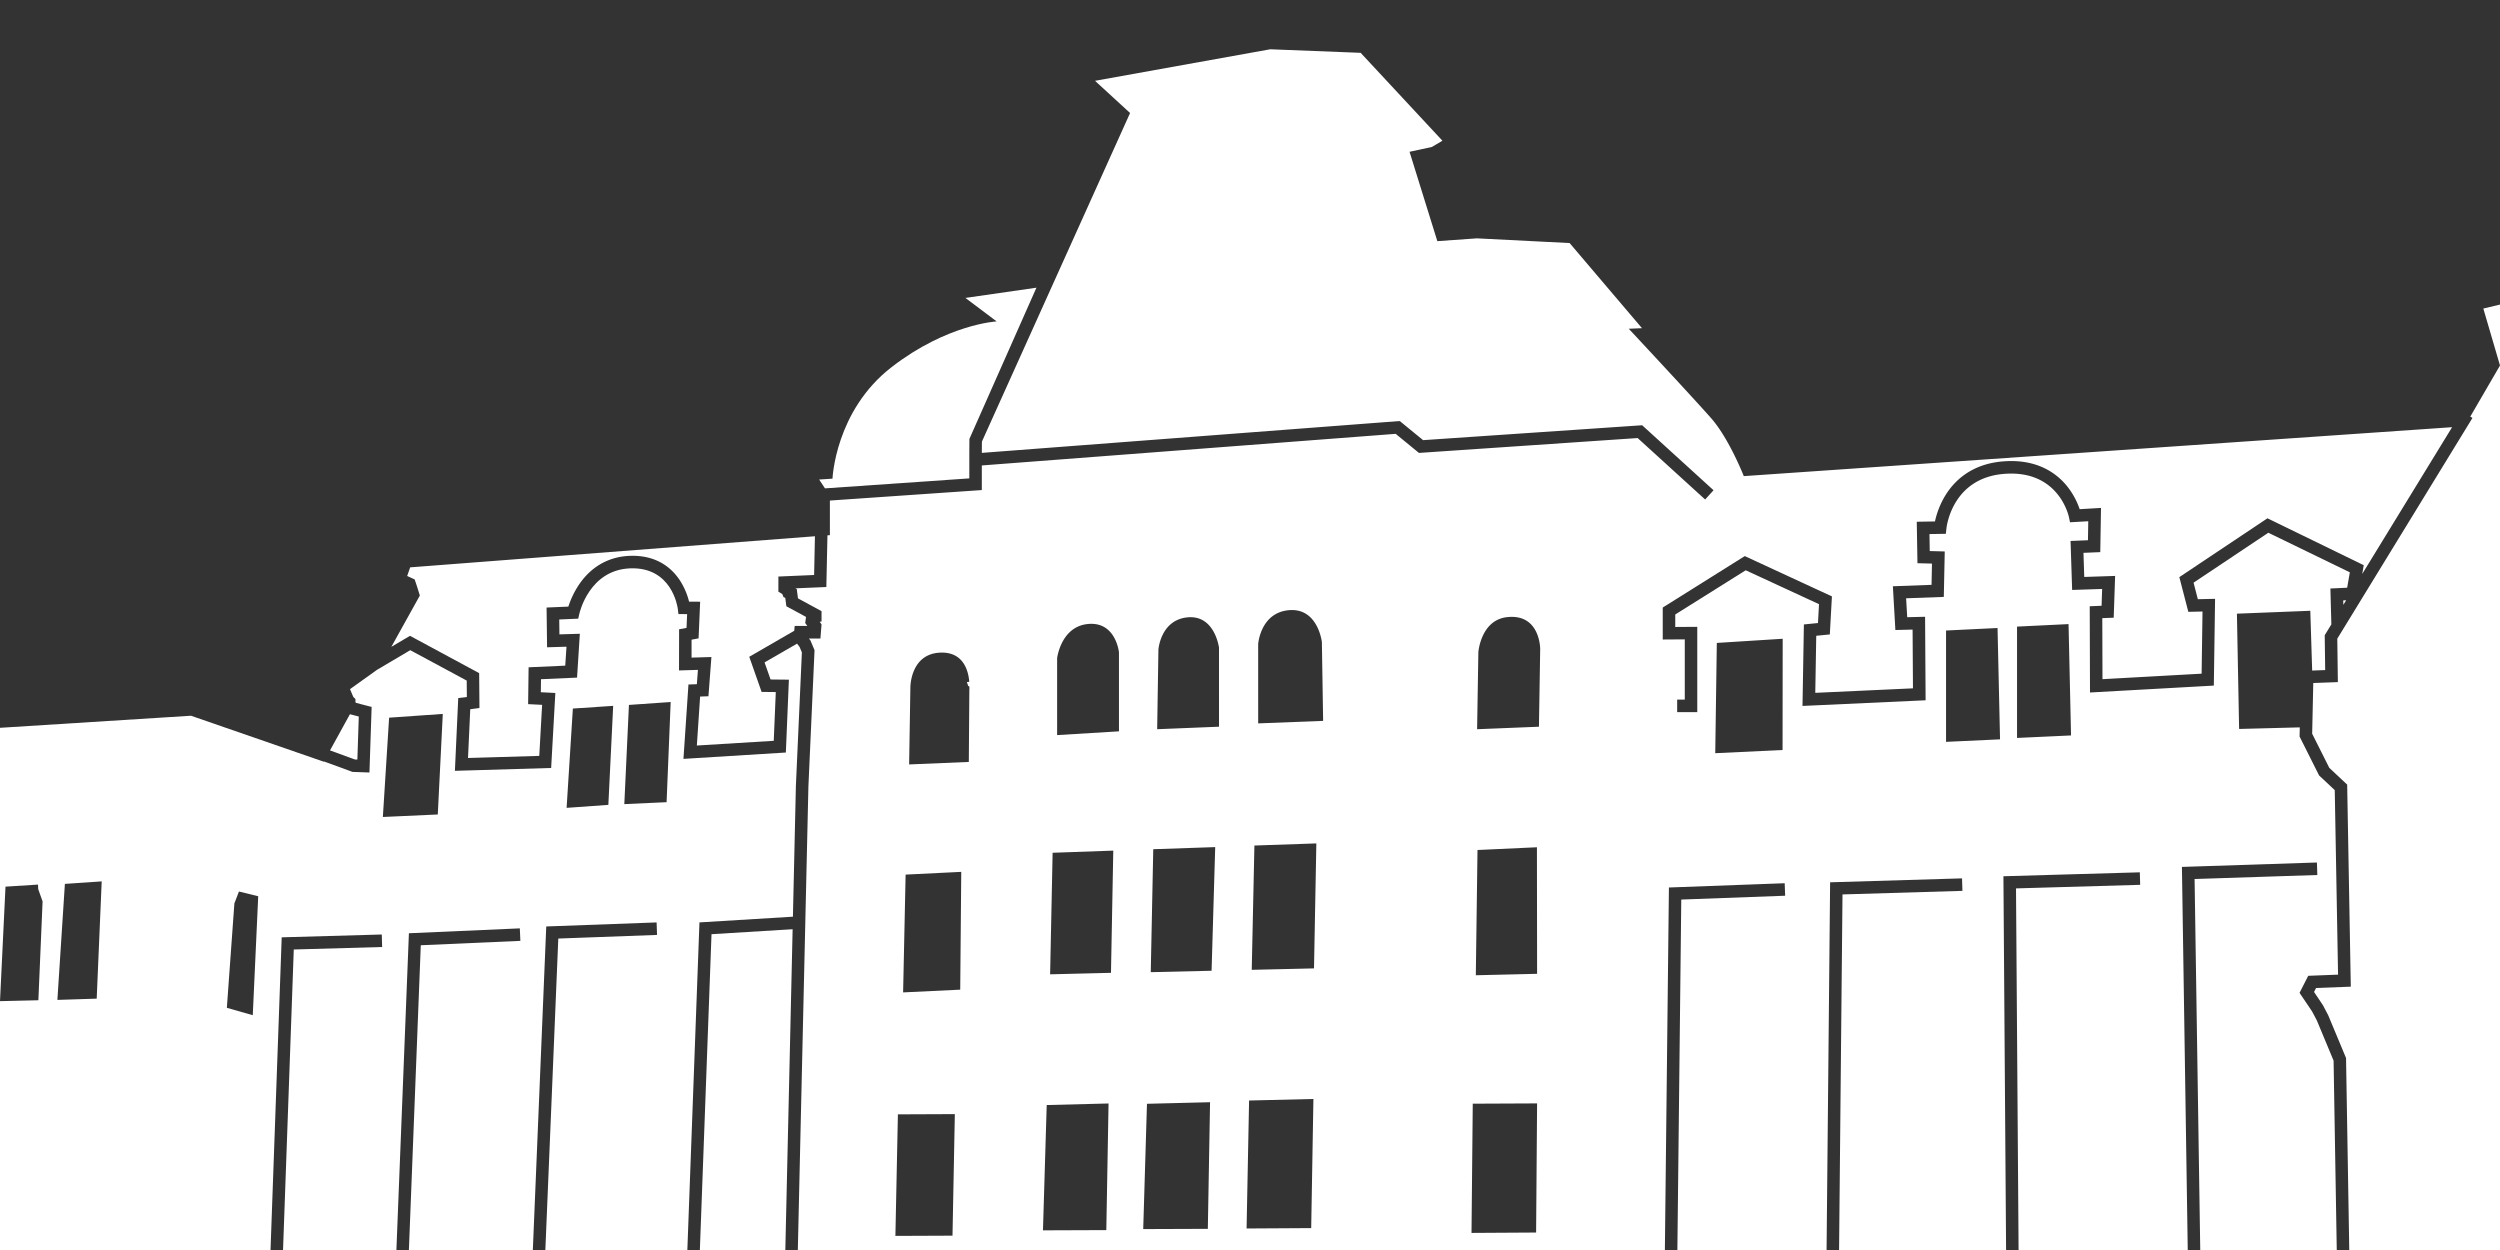 <?xml version="1.0" encoding="UTF-8"?>
<svg xmlns="http://www.w3.org/2000/svg" id="Layer_3" data-name="Layer 3" viewBox="0 0 2000 1000">
  <rect x="0" y="0" width="2000" height="1000" fill="#333333" stroke="none"/>
  <title>pearce-roofline-with-windows-v3-flat</title>
  <path d="M1205.45,493.77c-20.9,2.43-22.81,28-22.81,28l-1,61.64,49.47-2,1-62.24S1232.13,490.67,1205.45,493.77Z" style="fill:none"></path>
  <polygon points="1556.84 504.41 1556.84 593.48 1600.04 591.48 1598.04 502.41 1556.84 504.41" style="fill:none"></polygon>
  <polygon points="1372.2 602.56 1426.05 600 1426.15 511.01 1373.44 514.34 1372.2 602.56" style="fill:none"></polygon>
  <polygon points="1177.16 986.37 1228.84 986.05 1229.63 882.75 1178.16 882.99 1177.16 986.37" style="fill:none"></polygon>
  <path d="M949.15,494c-20.88,2.63-22.46,25.75-22.46,25.75l-1,63.64,49.47-2V518.16S971.74,491.16,949.15,494Z" style="fill:none"></path>
  <path d="M1031.14,488.14c-22.92,2-24.64,27.12-24.64,27.12v63.48l52-2-1-63.09S1054.34,486.11,1031.14,488.14Z" style="fill:none"></path>
  <polygon points="997.22 982.83 1048.9 982.52 1050.69 879.22 999.22 880.45 997.22 982.83" style="fill:none"></polygon>
  <polygon points="1001.34 775.9 1051.16 774.75 1053.03 674.77 1003.48 676.46 1001.34 775.9" style="fill:none"></polygon>
  <polygon points="1181.95 680 1180.61 780.23 1229.63 779.05 1229.49 677.81 1181.95 680" style="fill:none"></polygon>
  <polygon points="490.54 564.68 458.29 566.84 453.29 646.28 486.68 643.9 490.54 564.68" style="fill:none"></polygon>
  <polygon points="1613.63 501.28 1613.63 590.35 1656.83 588.35 1654.83 499.28 1613.63 501.28" style="fill:none"></polygon>
  <polygon points="536.54 561.61 503.15 563.95 499.45 643.29 533.27 641.75 536.54 561.61" style="fill:none"></polygon>
  <polygon points="914.57 983.3 966.26 983.11 968.05 881.81 917.58 883.07 914.57 983.3" style="fill:none"></polygon>
  <path d="M259,609.39l.12-.21,22.8,8.34,13.61.49,1.73-52.46-12.68-3.3-.27-.64v-2.37l-1.74-1.73-2.62-6.2,21.59-15.42,26.63-15.74,45.16,24.35.11,13.11-6.89.89-2.67,58.19,77-2.28,3.35-60-11.61-.59.14-10.41,28.84-1.29L463.82,507l-16.33.5-.15-11.92,15.2-.66.83-3.75c.32-1.44,8.16-35.15,40.55-36.49,33.52-1.38,38.06,30.85,38.24,32.21l.54,4.35,6.95.05-.48,11-5.94,1.13-.07,32.93,15.12-.46-.84,11.45-6.73.25-4,59.5,81.92-5.08,2.43-58.28-14.66-.15L611.62,530l26-15,2,2.58,1.86,4.42-4.79,106.74-2.38,104.69-74.77,4.57L549.88,1000h10l9.32-252.65,64.89-4L628.26,1000h10l8.44-370.94,4.9-108.94-3.25-7.72-1.25-1.61,9.21,0,.89-11.27-1.45-2.07,1.45-.34v-8.22L638.37,478.7l-1-7.54-1.26-.49,24.94-1.06.88-41.34,1.95-.15V400.44l121.54-8.39V372.36l331.12-25.23,18.64,15.27,174.94-11.9,54,49.15,6.73-7.39-57.12-52-175.24,11.92-18.68-15.3L785.46,362.33l.06-9L904.07,90.41,876,64.65l140.17-25.3,72.31,2.84,65.41,70.31-8.42,5-17.88,3.86,22.24,71.49,31.67-2.24,74.15,3.76,57.89,68.1L1303,263s50.07,53.59,65.87,71.47c14.43,16.33,26.23,46.47,26.23,46.47l566.65-39.15-71.9,117.41,1.22-7-77.13-37.47-70.5,47.07,7.19,27.77,11.34-.25-.71,49.72-79.31,4.4-.15-48.82,9.13-.37L1692,460.8l-24.7.82-.62-19.29,13.44-.56.58-35.37-17.07,1a60.7,60.7,0,0,0-10.22-18.58c-8.25-10.13-23.76-21.76-50.79-19.67-26.09,2-39.82,16.21-46.75,27.76a67.84,67.84,0,0,0-8,20.31l-14.56.23.55,33.18,11.62.3-.35,17L1514.24,469l2,35,13.77-.34.3,47-78.15,3.6.78-45.65,10.93-1.08,1.68-30.43-69.71-32.24L1330.24,486l0,25.57,17.63-.12v48.15h-6.08v10h16.08V501.42l-17.61.12v-10l56.37-35.36,58.63,27.12-.83,15.09-11.27,1.12-1.11,65.2,98.39-4.54L1540,493.4l-14.29.35-.88-15.13,30.15-1.11.75-36.36-12-.32-.22-13.59,13.11-.22.47-4.4c.18-1.65,4.79-40.35,46.32-43.55,43.07-3.33,51.32,33,51.65,34.51l.88,4.22,14.61-.82-.25,15.19-13.92.58,1.27,39.19,24-.79-.45,13.45-9.48.38.22,69,99.14-5.49,1-69.41-13.79.3-3.42-13.23,59.82-39.94,65.2,31.67-2.14,12.31-13.41.63.76,28.71-5.31,8.67.37,27.88-10.41.38-1.49-47.82-58.71,2.32,1.76,92.22,48.53-1.26-.16,7.34,15.62,31.13,12.52,11.72,2.65,147.62-23.87.93-6.95,13.63,10,14.82,3.81,7.19,13.43,32.24,2.54,151.48h10l-2.56-152.6,0-1-14.25-34.21-4.23-8.05-7.12-10.61,1.62-3.17,27.79-1.07-2.9-161.65-14.3-13.39L1849.73,587l.89-40.57,19.67-.72-.46-34.75L1978,334.35l-1.75-1.07L2000,292.39l-13.34-45.55,13.34-3.19V0H0V582.25l152.75-9.66ZM1874.69,483.86l-.1-3.53,2.33-.11ZM666,382.93s2.08-54.35,47.33-89.29c44.57-34.43,83.94-36.49,83.94-36.49l-25-18.79,56.83-8.19-53.63,121-.07,11.94h0v2.17h0v17.45l-115.45,8-4.67-7.07ZM333.57,469.07l-1.84-5.52-6-2.76,2.39-6.91L652,429l-.66,31-28.57,1.21v12.14l3.13,1.91,1,2.49,1.37.54.88,6.74,15.73,8.54-.65,4.86,1.65,2.34-10.07,0-.35,3.88-36,20.8,9.88,28.1,11.35.12-1.63,39-61.56,3.82,2.61-39.17,6.67-.25,2.3-31.43-15.88.48,0-14.35,5.61-1.07,1.27-29.31-8.87-.05a56.43,56.43,0,0,0-7.1-16.63c-6.2-9.62-18.29-20.9-40.62-20-16.68.69-30.63,8.63-40.34,23a70.13,70.13,0,0,0-8.51,17.6l-17.43.74.4,31.8,15.53-.47-1,15.16-29.31,1.32-.38,29.47,11.19.57-2.28,40.83-57,1.68,1.79-39,7.36-1-.23-27.88L328,508.66l-14.92,8.82,22.81-41.05Zm-53.63,102.3,7.09,1.85-1.13,34.44-2-.07L264,600.32Z" style="fill:none"></path>
  <polygon points="81.36 705.12 51.91 707.12 45.91 799.92 77.36 798.92 81.36 705.12" style="fill:none"></polygon>
  <polygon points="354.18 571.14 311.24 574.14 306.24 653.58 350.18 651.58 354.18 571.14" style="fill:none"></polygon>
  <polygon points="206.57 716.98 191.16 713.21 187.51 722.71 181.49 806.23 202.22 812.15 206.57 716.98" style="fill:none"></polygon>
  <polygon points="722.49 793.92 768.18 791.73 769.04 697.49 724.5 699.68 722.49 793.92" style="fill:none"></polygon>
  <path d="M774.53,548.63l-1-3,1.91-.22c-.75-9-4.72-23.86-22.82-23.34-24.45.7-24.3,27.82-24.3,27.82l-1,61.64,47.75-2,.42-57.47s.1-1,.1-2.64C775.57,549.29,774.53,548.63,774.53,548.63Z" style="fill:none"></path>
  <polygon points="1428.12 716.56 1427.75 706.57 1335.13 709.99 1331.9 1000 1341.9 1000 1345.02 719.63 1428.12 716.56" style="fill:none"></polygon>
  <polygon points="525.6 747.93 525.24 737.94 436.96 741.17 426.27 1000 436.27 1000 446.57 750.83 525.6 747.93" style="fill:none"></polygon>
  <polygon points="416.28 752.68 415.84 742.69 327.11 746.6 317.12 1000 327.12 1000 336.61 756.19 416.28 752.68" style="fill:none"></polygon>
  <polygon points="1569.93 712.69 1569.63 702.69 1464.1 705.84 1461.26 1000 1471.26 1000 1474 715.54 1569.93 712.69" style="fill:none"></polygon>
  <polygon points="1712.14 707.81 1711.86 697.82 1602.73 700.96 1604.87 1000 1614.87 1000 1612.81 710.67 1712.14 707.81" style="fill:none"></polygon>
  <polygon points="716.32 988.72 762 988.53 763.87 891.29 718.32 891.48 716.32 988.72" style="fill:none"></polygon>
  <polygon points="34.11 721.14 30.6 711.27 30.44 707.67 4.41 709.32 0 800.92 30.7 800.2 34.11 721.14" style="fill:none"></polygon>
  <path d="M869.55,499.29c-20.88,2.58-23.85,27.18-23.85,27.18v61.64l49.47-3V521.87S892.62,496.43,869.55,499.29Z" style="fill:none"></path>
  <polygon points="920.56 777.77 969.22 776.64 972.11 677.72 922.55 679.4 920.56 777.77" style="fill:none"></polygon>
  <polygon points="840.09 779.49 888.78 778.3 890.63 680.53 842.1 682.25 840.09 779.49" style="fill:none"></polygon>
  <polygon points="305.71 757.6 305.43 747.6 225.36 749.86 216.42 1000 226.43 1000 235.02 759.59 305.71 757.6" style="fill:none"></polygon>
  <polygon points="1853.88 699.94 1853.56 689.95 1745.54 693.48 1750.2 1000 1760.2 1000 1755.69 703.15 1853.88 699.94" style="fill:none"></polygon>
  <polygon points="834.37 984.31 885.05 984.12 886.84 882.82 837.37 884.07 834.37 984.31" style="fill:none"></polygon>
  <path d="M328,508.66l55.33,29.85.23,27.88-7.36,1-1.79,39,57-1.68,2.28-40.83-11.19-.57.38-29.47,29.31-1.32,1-15.16-15.53.47-.4-31.8,17.43-.74a70.13,70.13,0,0,1,8.51-17.6c9.71-14.34,23.66-22.28,40.34-23,22.33-.92,34.42,10.36,40.62,20a56.43,56.43,0,0,1,7.1,16.63l8.87.05-1.27,29.31-5.61,1.07,0,14.35,15.88-.48L566.76,557l-6.67.25-2.61,39.17L619,592.64l1.63-39-11.35-.12-9.88-28.1,36-20.8.35-3.88,10.07,0-1.65-2.34.65-4.86-15.73-8.54-.88-6.74-1.37-.54-1-2.49-3.13-1.91V461.23L651.29,460l.66-31L328.13,453.88l-2.39,6.91,6,2.76,1.84,5.52,2.3,7.36-22.81,41.05Z" style="fill:#fff"></path>
  <path d="M4.4,709.32l26-1.65.16,3.6,3.51,9.87L30.7,800.2,0,800.92V1000H216.42l8.94-250.14,80.07-2.26.28,10-70.69,2L226.43,1000h90.69l10-253.4,88.73-3.91.44,10-79.67,3.51L327.12,1000h99.15L437,741.17l88.28-3.23.36,10-79,2.9L436.28,1000h113.6l9.68-262.08,74.77-4.57,2.38-104.69,4.79-106.74-1.86-4.42-2-2.58-26,15,4.81,13.67,14.66.15-2.43,58.28-81.92,5.08,4-59.5,6.73-.25.84-11.45-15.12.46.07-32.93,5.94-1.13.48-11-6.95-.05-.54-4.35c-.18-1.36-4.72-33.59-38.24-32.21-32.39,1.34-40.23,35.05-40.55,36.49l-.83,3.75-15.2.66.15,11.92,16.33-.5-2.23,35.08-28.84,1.29-.14,10.41,11.61.59-3.35,60-77,2.28,2.67-58.19,6.89-.89-.11-13.11L328.2,520.15l-26.63,15.74L280,551.31l2.62,6.2,1.74,1.73v2.37l.27.64,12.68,3.3L295.56,618,282,617.52l-22.8-8.34-.12.21-106.28-36.8L0,582.25V800.92ZM503.15,563.94l33.39-2.33-3.27,80.14-33.82,1.54Zm-44.86,2.9,32.25-2.16-3.86,79.22-33.39,2.38Zm-147,7.3,42.94-3-4,80.44-43.94,2ZM187.51,722.71l3.65-9.5L206.57,717l-4.35,95.17-20.73-5.92Zm-135.6-15.6,29.45-2-4,93.81-31.45,1Z" style="fill:#fff"></path>
  <polygon points="569.21 747.35 559.89 1000 628.26 1000 634.1 743.38 569.21 747.35" style="fill:#fff"></polygon>
  <polygon points="285.9 607.66 287.03 573.22 279.94 571.38 264.02 600.32 283.9 607.59 285.9 607.66" style="fill:#fff"></polygon>
  <path d="M775.45,382.71V365.26h0v-2.17h0l.07-11.94,53.63-121-56.83,8.19,25,18.79s-39.37,2.06-83.94,36.49C668.1,328.58,666,382.93,666,382.93l-10.69.69,4.67,7.07Z" style="fill:#fff"></path>
  <path d="M1853.44,816.28l-3.81-7.19-10-14.82,6.95-13.63,23.87-.93-2.65-147.62-12.52-11.72-15.62-31.13.16-7.34-48.53,1.26-1.76-92.22,58.71-2.32,1.49,47.82,10.41-.38-.37-27.88,5.31-8.67-.76-28.71,13.41-.63,2.14-12.31-65.2-31.67-59.82,39.94,3.42,13.23,13.79-.3-1,69.41L1672,554l-.22-69,9.48-.38.45-13.45-24,.79-1.27-39.19,13.92-.58.25-15.19-14.61.82-.88-4.22c-.33-1.53-8.58-37.84-51.65-34.51-41.53,3.2-46.14,41.9-46.32,43.55l-.47,4.4-13.11.22.22,13.59,12,.32-.75,36.36-30.15,1.11.88,15.13,14.29-.35.42,66.81L1442,564.75l1.11-65.2,11.27-1.12.83-15.09-58.63-27.12-56.37,35.36v10l17.61-.12v68.22h-16.08v-10h6.08V511.49l-17.63.12,0-25.57,65.64-41.17,69.71,32.24-1.68,30.43L1453,508.62l-.78,45.65,78.15-3.6-.3-47-13.77.34-2-35,30.93-1.14.35-17-11.62-.3-.55-33.18,14.56-.23a67.84,67.84,0,0,1,8-20.31c6.93-11.55,20.66-25.75,46.75-27.76,27-2.09,42.54,9.54,50.79,19.67a60.7,60.7,0,0,1,10.22,18.58l17.07-1-.58,35.37-13.44.56.62,19.29,24.7-.82-1.13,33.41-9.13.37.15,48.82,79.31-4.4.71-49.72-11.34.25-7.19-27.77,70.5-47.07L1891,452.16l-1.22,7,71.9-117.41-566.65,39.15s-11.8-30.14-26.23-46.47C1353,316.54,1303,263,1303,263l10.58-.46-57.89-68.1-74.15-3.76-31.67,2.24-22.24-71.49,17.88-3.86,8.42-5-65.41-70.31-72.31-2.84L876,64.65l28.06,25.76L785.52,353.3l-.06,9,334.34-25.48,18.68,15.3,175.24-11.92,57.12,52-6.73,7.39-54-49.15-174.94,11.9-18.64-15.27L785.45,372.36v19.69l-121.54,8.39v27.68l-1.95.15-.88,41.34-24.94,1.06,1.26.49,1,7.54,18.83,10.21v8.22l-1.45.34,1.45,2.07-.89,11.27-9.21,0,1.25,1.61,3.25,7.72-4.9,108.94L638.26,1000H1331.9l3.23-290,92.62-3.42.37,10-83.1,3.07L1341.9,1000h119.36l2.83-294.16,105.54-3.15.3,10L1474,715.54,1471.26,1000h133.61l-2.13-299,109.12-3.14.28,10-99.33,2.86,2.06,289.33H1750.2l-4.66-306.52,108-3.53.32,10-98.19,3.21L1760.2,1000h109.21l-2.54-151.48ZM762,988.53l-45.68.19,2-97.24,45.55-.19Zm6.18-196.8-45.69,2.19,2-94.24L769,697.49Zm7.29-239.65-.42,57.47-47.75,2,1-61.64s-.15-27.12,24.3-27.82c18.1-.52,22.07,14.35,22.82,23.34l-1.91.22,1,3s1,.66,1,.81C775.57,551.08,775.47,552.08,775.47,552.08Zm109.58,432-50.68.19,3-100.24,49.47-1.25Zm3.73-205.82-48.69,1.19,2-97.24,48.53-1.72Zm6.39-193.19-49.47,3V526.47s3-24.6,23.85-27.18c23.07-2.86,25.62,22.58,25.62,22.58Zm71.09,398-51.69.19,3-100.23,50.47-1.26Zm3-206.47-48.66,1.13,2-98.37,49.56-1.68Zm5.94-195.24-49.47,2,1-63.64s1.58-23.12,22.46-25.75c22.59-2.85,26,24.15,26,24.15Zm73.75,401.12-51.69.31,2-102.38,51.47-1.23Zm2.25-207.77-49.82,1.15,2.14-99.44,49.55-1.69Zm-44.66-196V515.26s1.72-25.11,24.64-27.12c23.2-2,26.32,25.47,26.32,25.47l1,63.09Zm222.34,407.31-51.68.31,1-103.38,51.47-.23Zm-48.23-205.82L1182,680l47.54-2.19.14,101.24Zm50.5-198.83-49.47,2,1-61.64s1.91-25.56,22.81-28c26.68-3.1,26.66,25.39,26.66,25.39ZM1426.05,600l-53.85,2.56,1.25-88.22,52.7-3.33Zm130.79-6.52V504.41l41.19-2,2,89.07Zm56.79-3.13V501.28l41.2-2,2,89.07Z" style="fill:#fff"></path>
  <polygon points="2000 292.39 2000 243.65 1986.66 246.84 2000 292.39" style="fill:#fff"></polygon>
  <polygon points="1977.97 334.35 1869.83 510.94 1870.29 545.69 1850.62 546.41 1849.73 586.98 1863.44 614.29 1877.74 627.68 1880.64 789.33 1852.85 790.4 1851.23 793.57 1858.35 804.18 1862.58 812.23 1876.84 846.44 1876.85 847.4 1879.41 1000 2000 1000 2000 292.39 1976.22 333.28 1977.97 334.35" style="fill:#fff"></polygon>
  <polygon points="1874.69 483.86 1876.92 480.22 1874.59 480.33 1874.69 483.86" style="fill:#fff"></polygon>
</svg>

